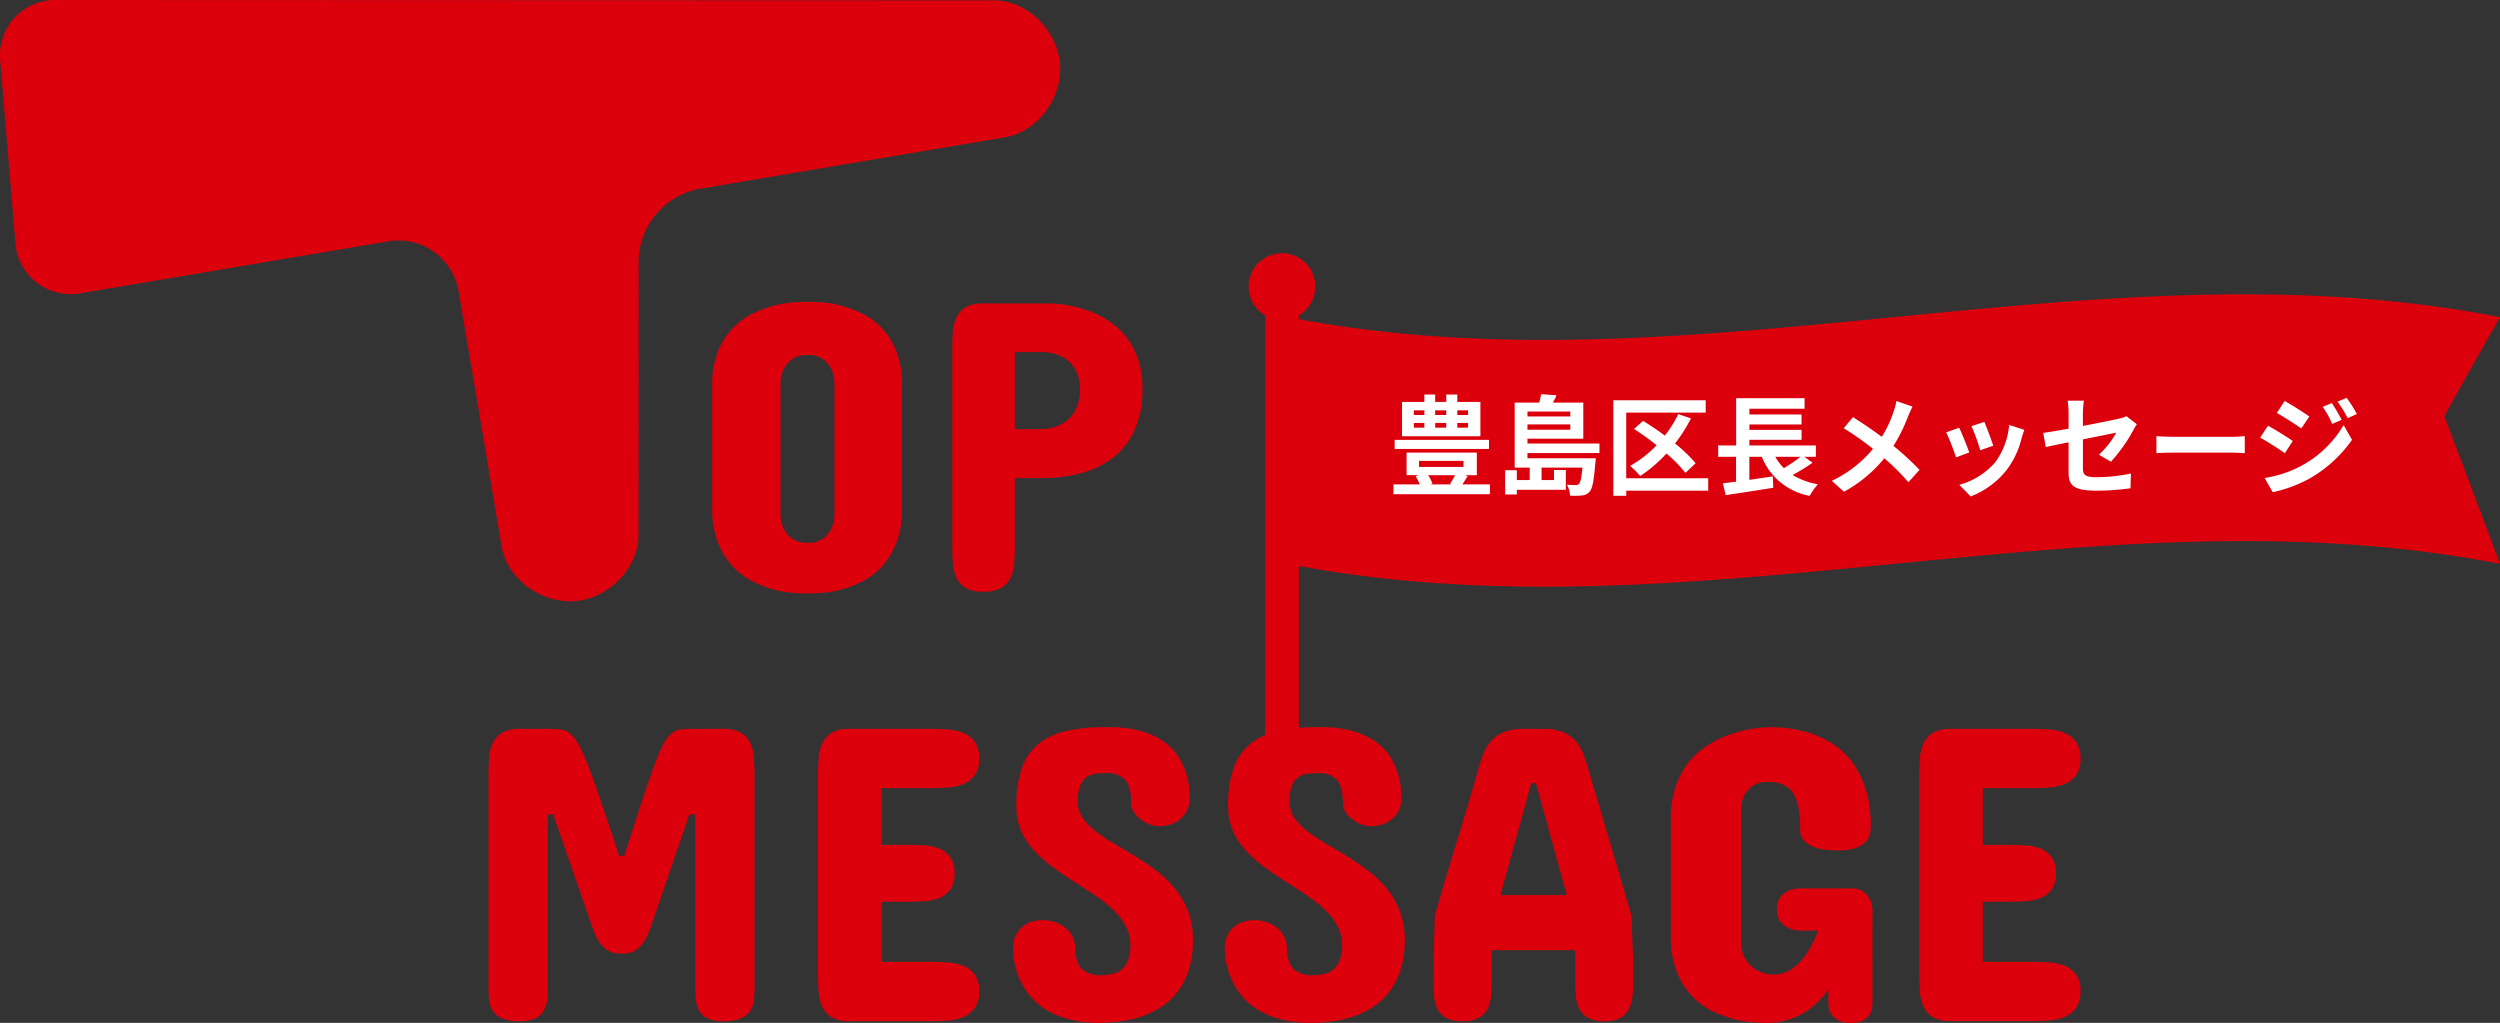 <svg xmlns="http://www.w3.org/2000/svg" width="415.054" height="169.822"><rect width="100%" height="100%" fill="#333333" stroke="none"/><g data-name="グループ 755"><path data-name="パス 1136" d="M415.055 52.65c-66.473-12.988-132.946 12.628-199.419.352v-.65a5.537 5.537 0 1 0-5.615 0v71.139h5.615V93.968c66.473 12.276 132.946-13.34 199.419-.352q-4.624-12.382-9.248-24.524 4.624-8.338 9.248-16.442Z" fill="#dc000c"/><path data-name="パス 1228" d="M102.873 158.313a3.585 3.585 0 0 1-1.716-.381 4.4 4.4 0 0 1-1.231-.971 6.111 6.111 0 0 1-.884-1.317 12.191 12.191 0 0 1-.607-1.421l-6.587-19h-.9v28.914a14.727 14.727 0 0 1-.139 2.08 4.34 4.34 0 0 1-.607 1.716 3.189 3.189 0 0 1-1.387 1.179 5.991 5.991 0 0 1-2.514.433 7.57 7.57 0 0 1-2.842-.433 3.458 3.458 0 0 1-1.56-1.179 3.921 3.921 0 0 1-.659-1.716 14.728 14.728 0 0 1-.139-2.08v-35.223q0-1.491.087-2.912a7.4 7.4 0 0 1 .572-2.531 3.976 3.976 0 0 1 1.543-1.785 5.568 5.568 0 0 1 3-.676h4.715a19.294 19.294 0 0 1 1.993.087 3.09 3.09 0 0 1 1.508.589 5.5 5.5 0 0 1 1.369 1.612 22.093 22.093 0 0 1 1.491 3.137q.815 2.028 1.889 5.166t2.635 7.714l.9 2.773h.832l1.109-3.467q1.421-4.368 2.427-7.384t1.768-4.975a23.4 23.4 0 0 1 1.37-3.017 5.032 5.032 0 0 1 1.283-1.56 2.973 2.973 0 0 1 1.473-.589 18.373 18.373 0 0 1 1.941-.087h5.062a5.568 5.568 0 0 1 3 .676 3.976 3.976 0 0 1 1.543 1.785 7.4 7.4 0 0 1 .572 2.531q.087 1.421.087 2.912v35.224a14.727 14.727 0 0 1-.139 2.08 3.921 3.921 0 0 1-.659 1.716 3.458 3.458 0 0 1-1.56 1.179 7.57 7.57 0 0 1-2.844.433 5.991 5.991 0 0 1-2.513-.433 3.189 3.189 0 0 1-1.387-1.179 4.34 4.34 0 0 1-.607-1.716 14.727 14.727 0 0 1-.139-2.08v-28.913h-.971l-6.518 19q-.277.693-.624 1.421a5.653 5.653 0 0 1-.867 1.317 4.493 4.493 0 0 1-1.213.971 3.405 3.405 0 0 1-1.664.381Zm51.72-37.303q1.387 0 2.808.1a8.031 8.031 0 0 1 2.565.589 4.432 4.432 0 0 1 1.872 1.473 4.569 4.569 0 0 1 .728 2.756 4.569 4.569 0 0 1-.728 2.756 4.432 4.432 0 0 1-1.872 1.473 8.031 8.031 0 0 1-2.565.589q-1.421.1-2.808.1h-8.247v9.43h4.368q1.387 0 2.791.087a7.472 7.472 0 0 1 2.5.555 4.225 4.225 0 0 1 1.782 1.427 4.438 4.438 0 0 1 .693 2.652 4.424 4.424 0 0 1-.693 2.669 4.276 4.276 0 0 1-1.785 1.4 7.472 7.472 0 0 1-2.5.555q-1.4.087-2.791.087h-4.365v9.984h8.247q1.387 0 2.808.1a8.352 8.352 0 0 1 2.565.572 4.307 4.307 0 0 1 1.877 1.467 4.5 4.5 0 0 1 .728 2.721 4.635 4.635 0 0 1-.745 2.808 4.5 4.5 0 0 1-1.89 1.492 8.031 8.031 0 0 1-2.565.593q-1.422.1-2.778.1h-13.586a5.456 5.456 0 0 1-3-.693 4.062 4.062 0 0 1-1.543-1.82 7.564 7.564 0 0 1-.571-2.549q-.087-1.421-.087-2.912v-32.588q0-1.491.087-2.912a7.564 7.564 0 0 1 .572-2.548 4.062 4.062 0 0 1 1.543-1.82 5.456 5.456 0 0 1 3-.693Zm24.337 12.2a4.65 4.65 0 0 0 .849 2.617 10.4 10.4 0 0 0 2.149 2.2 27.105 27.105 0 0 0 3.033 2.028q1.7.988 3.484 2.08t3.484 2.375a18.207 18.207 0 0 1 3.051 2.912 13.934 13.934 0 0 1 2.184 3.675 13.189 13.189 0 0 1 .9 4.646v.277a15.946 15.946 0 0 1-.693 4.958 12.511 12.511 0 0 1-1.837 3.64 10.379 10.379 0 0 1-2.669 2.513 15.022 15.022 0 0 1-3.207 1.577 17.775 17.775 0 0 1-3.4.832 27.7 27.7 0 0 1-3.241.277h-.347a20.233 20.233 0 0 1-5.166-.589 14.069 14.069 0 0 1-3.813-1.577 10.693 10.693 0 0 1-2.644-2.266 12 12 0 0 1-1.681-2.652 12.731 12.731 0 0 1-.9-2.721 12.632 12.632 0 0 1-.277-2.531 5 5 0 0 1 .416-2.115 4.2 4.2 0 0 1 1.088-1.474 4.448 4.448 0 0 1 1.56-.849 6.16 6.16 0 0 1 1.855-.277 6.625 6.625 0 0 1 1.855.277 5.508 5.508 0 0 1 1.733.849 4.6 4.6 0 0 1 1.283 1.456 4.369 4.369 0 0 1 .537 2.063q.069 2.6 1.179 3.553a4.757 4.757 0 0 0 3.189.953 9 9 0 0 0 1.924-.26 3.452 3.452 0 0 0 1.508-.8 3.925 3.925 0 0 0 .988-1.525 6.824 6.824 0 0 0 .364-2.409 6.558 6.558 0 0 0-.815-3.259 11.385 11.385 0 0 0-2.132-2.7 22.267 22.267 0 0 0-3.016-2.375q-1.7-1.127-3.467-2.253t-3.445-2.359a21.257 21.257 0 0 1-3.033-2.687 12.246 12.246 0 0 1-2.167-3.224 9.876 9.876 0 0 1-.849-4.021v-.555a17.687 17.687 0 0 1 .988-6.171 8.968 8.968 0 0 1 2.808-3.917 11.259 11.259 0 0 1 4.559-2.063 28.514 28.514 0 0 1 6.206-.607h.9a18.31 18.31 0 0 1 5.408.693 12.619 12.619 0 0 1 3.692 1.768 8.851 8.851 0 0 1 2.323 2.427 11.614 11.614 0 0 1 1.265 2.669 11.753 11.753 0 0 1 .52 2.461q.1 1.144.1 1.837a4.392 4.392 0 0 1-.4 1.889 4.315 4.315 0 0 1-1.075 1.439 4.93 4.93 0 0 1-1.595.919 5.866 5.866 0 0 1-1.993.329 4.492 4.492 0 0 1-1.664-.329 5.882 5.882 0 0 1-1.491-.849 4.574 4.574 0 0 1-1.075-1.2 2.588 2.588 0 0 1-.416-1.369q0-2.843-1.023-3.952a3.878 3.878 0 0 0-3-1.109 15.57 15.57 0 0 0-1.82.1 3.39 3.39 0 0 0-1.56.572 3.135 3.135 0 0 0-1.075 1.439 7.453 7.453 0 0 0-.392 2.747Zm35.153 0a4.65 4.65 0 0 0 .849 2.617 10.4 10.4 0 0 0 2.149 2.2 27.105 27.105 0 0 0 3.033 2.028q1.7.988 3.484 2.08t3.495 2.38a18.206 18.206 0 0 1 3.051 2.912 13.934 13.934 0 0 1 2.184 3.675 13.189 13.189 0 0 1 .9 4.646v.277a15.947 15.947 0 0 1-.693 4.958 12.511 12.511 0 0 1-1.842 3.639 10.379 10.379 0 0 1-2.669 2.513 15.022 15.022 0 0 1-3.207 1.577 17.775 17.775 0 0 1-3.4.832 27.7 27.7 0 0 1-3.241.277h-.347a20.233 20.233 0 0 1-5.166-.589 14.069 14.069 0 0 1-3.813-1.577 10.692 10.692 0 0 1-2.652-2.271 12 12 0 0 1-1.681-2.652 12.731 12.731 0 0 1-.9-2.721 12.632 12.632 0 0 1-.277-2.531 5 5 0 0 1 .416-2.115 4.2 4.2 0 0 1 1.092-1.473 4.448 4.448 0 0 1 1.56-.849 6.16 6.16 0 0 1 1.855-.277 6.625 6.625 0 0 1 1.855.277 5.508 5.508 0 0 1 1.733.849 4.6 4.6 0 0 1 1.283 1.456 4.369 4.369 0 0 1 .537 2.063q.069 2.6 1.179 3.553a4.757 4.757 0 0 0 3.189.953 9 9 0 0 0 1.924-.26 3.452 3.452 0 0 0 1.508-.8 3.925 3.925 0 0 0 .988-1.525 6.824 6.824 0 0 0 .364-2.409 6.558 6.558 0 0 0-.815-3.259 11.385 11.385 0 0 0-2.132-2.7 22.266 22.266 0 0 0-3.016-2.375q-1.7-1.127-3.467-2.253t-3.449-2.357a21.258 21.258 0 0 1-3.033-2.687 12.246 12.246 0 0 1-2.167-3.224 9.876 9.876 0 0 1-.851-4.023v-.555a17.688 17.688 0 0 1 .988-6.171 8.968 8.968 0 0 1 2.812-3.917 11.259 11.259 0 0 1 4.559-2.063 28.514 28.514 0 0 1 6.206-.607h.9a18.31 18.31 0 0 1 5.408.693 12.619 12.619 0 0 1 3.692 1.768 8.851 8.851 0 0 1 2.323 2.427 11.614 11.614 0 0 1 1.265 2.669 11.753 11.753 0 0 1 .52 2.461q.1 1.144.1 1.837a4.392 4.392 0 0 1-.4 1.889 4.315 4.315 0 0 1-1.075 1.439 4.93 4.93 0 0 1-1.595.919 5.866 5.866 0 0 1-1.993.329 4.492 4.492 0 0 1-1.664-.329 5.883 5.883 0 0 1-1.491-.849 4.574 4.574 0 0 1-1.075-1.2 2.588 2.588 0 0 1-.416-1.369q0-2.843-1.023-3.952a3.878 3.878 0 0 0-3-1.109 15.57 15.57 0 0 0-1.82.1 3.39 3.39 0 0 0-1.56.572 3.135 3.135 0 0 0-1.075 1.439 7.453 7.453 0 0 0-.391 2.747Zm35.015 15.393h11.024l-5.129-18.579h-.763Zm21.771 3.4q.069 2.357.173 4.819t.1 4.75v1.04q0 1.317-.087 2.548a6.386 6.386 0 0 1-.537 2.219 3.532 3.532 0 0 1-1.421 1.577 5.3 5.3 0 0 1-2.73.589 5.38 5.38 0 0 1-2.774-.589 3.663 3.663 0 0 1-1.439-1.56 6.027 6.027 0 0 1-.555-2.219q-.087-1.248-.087-2.565v-4.854h-13.866v4.854q0 1.317-.087 2.565a6.027 6.027 0 0 1-.555 2.219 3.663 3.663 0 0 1-1.439 1.56 5.38 5.38 0 0 1-2.772.589 5.38 5.38 0 0 1-2.773-.589 3.532 3.532 0 0 1-1.427-1.578 6.133 6.133 0 0 1-.52-2.219q-.069-1.231-.069-2.548v-1.04q0-1.075.017-2.288t.052-2.461l.069-2.479q.034-1.231.069-2.34 1.733-6.032 3.64-12.22t3.64-12.255a21.513 21.513 0 0 1 .832-2.479 7.006 7.006 0 0 1 1.283-2.08 5.786 5.786 0 0 1 2.051-1.424 8.122 8.122 0 0 1 3.189-.537h3.467a8.149 8.149 0 0 1 3.172.537 5.755 5.755 0 0 1 2.063 1.421 6.736 6.736 0 0 1 1.265 2.08q.468 1.2.849 2.479Zm40.012 14.353a7.249 7.249 0 0 1-.087 1.04 2.693 2.693 0 0 1-.451 1.127 2.973 2.973 0 0 1-1.057.919 3.9 3.9 0 0 1-1.872.381 4.9 4.9 0 0 1-2.08-.364 3.035 3.035 0 0 1-1.161-.9 2.846 2.846 0 0 1-.52-1.127 5.369 5.369 0 0 1-.121-1.075v-2.082a13.279 13.279 0 0 1-4.247 4 12.208 12.208 0 0 1-6.363 1.547q-.659 0-2.045-.1a17.855 17.855 0 0 1-3.12-.555 18.977 18.977 0 0 1-3.571-1.352 11.52 11.52 0 0 1-3.345-2.513 12.828 12.828 0 0 1-2.479-4.021 15.751 15.751 0 0 1-.971-5.876v-19.419a16.621 16.621 0 0 1 .693-5.027 13.947 13.947 0 0 1 1.82-3.8 11.774 11.774 0 0 1 2.583-2.7 17.628 17.628 0 0 1 2.981-1.82 21.5 21.5 0 0 1 8.078-1.907 21.987 21.987 0 0 1 6.587.867 16.1 16.1 0 0 1 4.646 2.253 12.049 12.049 0 0 1 3.051 3.137 16.169 16.169 0 0 1 1.763 3.556 16.286 16.286 0 0 1 .815 3.467 25.766 25.766 0 0 1 .191 2.877 11.232 11.232 0 0 1-.087 1.265 2.855 2.855 0 0 1-.607 1.421 3.919 3.919 0 0 1-1.647 1.144 8.659 8.659 0 0 1-3.207.468q-.728 0-1.785-.087a7.929 7.929 0 0 1-2.028-.433 4.532 4.532 0 0 1-1.664-1.023 2.471 2.471 0 0 1-.693-1.855 22.3 22.3 0 0 0-.225-3.345 7.31 7.31 0 0 0-.815-2.513 3.9 3.9 0 0 0-1.629-1.577 5.8 5.8 0 0 0-2.669-.537 4.277 4.277 0 0 0-2.617.693 4.419 4.419 0 0 0-1.335 1.525 5.606 5.606 0 0 0-.555 2.219v22.191a5.421 5.421 0 0 0 .4 2.08 5.136 5.136 0 0 0 1.127 1.7 5.317 5.317 0 0 0 1.716 1.144 5.528 5.528 0 0 0 2.167.416 5.216 5.216 0 0 0 2.513-.607 7.327 7.327 0 0 0 2.034-1.633 12.732 12.732 0 0 0 1.612-2.323 23.4 23.4 0 0 0 1.265-2.721h-3.328a4.656 4.656 0 0 1-1.768-.52 3.594 3.594 0 0 1-1.231-1.04 3.041 3.041 0 0 1-.537-1.907 3.31 3.31 0 0 1 .537-2.028 3.527 3.527 0 0 1 1.231-1.057 4.632 4.632 0 0 1 1.768-.451h9.014a5.54 5.54 0 0 1 .78.087 2.62 2.62 0 0 1 1.109.5 3.54 3.54 0 0 1 1.005 1.231 4.9 4.9 0 0 1 .433 2.271Zm26.556-45.346q1.387 0 2.808.1a8.031 8.031 0 0 1 2.565.589 4.432 4.432 0 0 1 1.872 1.473 4.569 4.569 0 0 1 .728 2.756 4.569 4.569 0 0 1-.728 2.756 4.432 4.432 0 0 1-1.872 1.473 8.031 8.031 0 0 1-2.565.589q-1.421.1-2.808.1h-8.251v9.43h4.368q1.387 0 2.791.087a7.472 7.472 0 0 1 2.5.555 4.225 4.225 0 0 1 1.785 1.421 4.438 4.438 0 0 1 .693 2.652 4.424 4.424 0 0 1-.693 2.669 4.276 4.276 0 0 1-1.785 1.4 7.472 7.472 0 0 1-2.5.555q-1.4.087-2.791.087h-4.368v9.984h8.251q1.387 0 2.808.1a8.352 8.352 0 0 1 2.565.572 4.307 4.307 0 0 1 1.872 1.456 4.5 4.5 0 0 1 .728 2.721 4.635 4.635 0 0 1-.745 2.808 4.5 4.5 0 0 1-1.889 1.491 8.031 8.031 0 0 1-2.565.589q-1.421.1-2.773.1h-13.59a5.456 5.456 0 0 1-3-.693 4.062 4.062 0 0 1-1.543-1.82 7.565 7.565 0 0 1-.572-2.548q-.087-1.421-.087-2.912v-32.567q0-1.491.087-2.912a7.565 7.565 0 0 1 .572-2.548 4.062 4.062 0 0 1 1.543-1.82 5.456 5.456 0 0 1 3-.693Z" fill="#dc000c"/><g data-name="グループ 658"><path data-name="パス 1227" d="M243.727 68.9h-1.782v-.774h1.782Zm0 2.106h-1.782v-.792h1.782Zm-9-.792h1.746v.792h-1.746Zm0-2.088h1.746v.774h-1.746Zm5.382 2.088v.792h-1.836v-.792Zm0-2.088v.774h-1.836v-.774Zm5.67-1.4h-3.834v-1.224h-1.836v1.224h-1.836v-1.224h-1.8v1.224h-3.708v5.706h13.014Zm1.422 6.3h-15.66v1.508h15.66Zm-5.634 5.868c-.252.5-.576 1.044-.828 1.44l.252.09h-3.546l.378-.126a6.125 6.125 0 0 0-.72-1.4Zm-5.976-2.38h7.38v1.008h-7.38Zm7.2 3.906c.27-.414.576-.882.864-1.368l-.468-.162h2v-3.746h-11.666v3.744h2.07l-.576.162a9.806 9.806 0 0 1 .7 1.368h-4.372v1.626h16.02V80.42Zm17.91-12.1v.828h-7.11v-.828Zm-7.11 3.024v-.882h7.11v.882Zm11.952 3.87v-1.58h-11.952v-.81h9.27v-5.98h-5.04c.2-.378.414-.792.594-1.224l-2.556-.18a10.24 10.24 0 0 1-.324 1.4h-4.068v10.79h2.5v2.07h-2.142v-1.638h-1.942v4.032h1.944v-.774h8.136v-3.294h-1.962V79.7h-2.07v-2.07h6.786c-.144 1.728-.344 2.466-.576 2.714a.626.626 0 0 1-.54.18 12.834 12.834 0 0 1-1.458-.068 4.4 4.4 0 0 1 .522 1.836 13.609 13.609 0 0 0 2.016-.036 1.788 1.788 0 0 0 1.206-.612c.486-.5.738-1.836.972-4.788a6.521 6.521 0 0 0 .072-.774h-11.34v-.864Zm18.054 4.194h-13.608V68.504h13.194v-2.052h-15.336V82.31h2.142v-.846h13.608Zm-2.088-2.5a23.25 23.25 0 0 0-3.42-3.276 25.173 25.173 0 0 0 2.646-4.176l-2.106-.7a19.734 19.734 0 0 1-2.232 3.564 47.557 47.557 0 0 0-3.618-2.448l-1.494 1.35a40.556 40.556 0 0 1 3.744 2.7 18.9 18.9 0 0 1-4.392 3.422 16.452 16.452 0 0 1 1.674 1.69 23.267 23.267 0 0 0 4.356-3.744 23.53 23.53 0 0 1 3.15 3.222Zm17.406-1.064a25.353 25.353 0 0 1-2.754 1.872 8.564 8.564 0 0 1-1.422-1.872Zm.63 0h1.928v-1.89h-11.036v-.936h8.658v-1.652h-8.658v-.9h8.658V68.81h-8.658v-.954h9.162V66.11h-11.358v7.848h-2.988v1.886h2.97v4.126c-.81.09-1.548.2-2.2.27l.486 1.962c2.178-.324 5.148-.774 7.9-1.224l-.09-1.89c-1.3.2-2.628.4-3.888.576v-3.82h2.07a10.575 10.575 0 0 0 7.956 6.48 9.51 9.51 0 0 1 1.356-1.922 11.905 11.905 0 0 1-4.194-1.548 30.308 30.308 0 0 0 3.312-2.034Zm17.982-8.33-2.682-.936a11.226 11.226 0 0 1-.432 1.656 18.666 18.666 0 0 1-2 4.284c-1.456-1.08-3.346-2.374-4.786-3.258l-1.53 1.836a49.489 49.489 0 0 1 4.86 3.42 19.808 19.808 0 0 1-6.84 5.31l2.016 1.818a22.5 22.5 0 0 0 6.7-5.562 36.244 36.244 0 0 1 4 3.978l1.846-2.052a47.132 47.132 0 0 0-4.32-3.978 27.185 27.185 0 0 0 2.414-4.896c.178-.414.52-1.206.754-1.62Zm11.916 2.538-2.142.7a29.981 29.981 0 0 1 1.458 4l2.16-.756c-.252-.83-1.134-3.17-1.476-3.944Zm6.642 1.314-2.52-.81a12.311 12.311 0 0 1-2.3 6.174 12.112 12.112 0 0 1-5.98 3.762l1.888 1.926a14.057 14.057 0 0 0 6.03-4.464 14.514 14.514 0 0 0 2.45-5.274c.108-.36.22-.736.432-1.314Zm-10.818-.36-2.16.774a36.357 36.357 0 0 1 1.638 4.158l2.2-.828c-.364-1.008-1.228-3.186-1.678-4.104Zm18.162 7.344c0 2.124.594 3.114 4.7 3.114a42.311 42.311 0 0 0 5.58-.4l.072-2.448a29.406 29.406 0 0 1-5.67.612c-1.98 0-2.3-.4-2.3-1.512v-4.77c2.556-.522 4.986-.99 5.544-1.116a15.327 15.327 0 0 1-2.882 3.658l1.98 1.17a25.8 25.8 0 0 0 3.72-5.238c.162-.324.432-.738.594-.99l-1.728-1.332a5.075 5.075 0 0 1-1.278.414c-.81.2-3.33.7-5.958 1.206v-2.124a18.919 18.919 0 0 1 .162-2.07h-2.68a15.568 15.568 0 0 1 .144 2.07v2.574c-1.782.324-3.366.594-4.212.7l.432 2.358c.756-.18 2.178-.468 3.78-.792Zm14.58-5.94v2.826c.666-.054 1.872-.09 2.9-.09h9.664c.756 0 1.674.072 2.106.09V72.41c-.468.036-1.26.108-2.106.108h-9.666c-.934 0-2.25-.054-2.898-.108Zm29.124-5.49-1.512.63a16.258 16.258 0 0 1 1.584 2.826l1.566-.666a30.61 30.61 0 0 0-1.638-2.79Zm2.466-.864-1.53.63a17.3 17.3 0 0 1 1.692 2.736l1.53-.684a23.147 23.147 0 0 0-1.692-2.682Zm-10.3.522-1.3 1.98c1.188.666 3.06 1.872 4.068 2.574l1.332-1.98c-.926-.666-2.908-1.926-4.096-2.574Zm-3.326 12.78 1.35 2.358a22.638 22.638 0 0 0 6.012-2.214 21.713 21.713 0 0 0 7.146-6.48l-1.386-2.448a18.222 18.222 0 0 1-7 6.75 19.3 19.3 0 0 1-6.122 2.034Zm.558-8.676-1.3 1.98c1.206.648 3.078 1.854 4.1 2.574l1.322-2.016c-.918-.648-2.898-1.89-4.122-2.538Z" fill="#fff"/></g><g data-name="グループ 657" fill="#dc000c"><path data-name="パス 7" d="M9.309 0A9.168 9.168 0 0 0 .035 10.077L2.56 40.284a9.17 9.17 0 0 0 10.818 8.4l51.1-8.622a10.146 10.146 0 0 1 11.658 8.292L83.282 90.7c.925 5.486 6.661 9.559 12.205 9.1 5.544-.464 10.523-5.433 10.525-11l.015-45.629a12.429 12.429 0 0 1 9.979-11.8l50.879-8.584c5.486-.925 9.56-6.66 9.1-12.205-.464-5.544-5.432-10.523-11-10.525Z"/><path data-name="パス 1229" d="M118.244 63.927a14.578 14.578 0 0 1 .957-5.584 12.162 12.162 0 0 1 2.444-3.85 11.607 11.607 0 0 1 3.281-2.41 19.125 19.125 0 0 1 3.486-1.316 17.257 17.257 0 0 1 3.059-.547q1.367-.1 2.017-.1h1.162q.649 0 2.017.1a16.916 16.916 0 0 1 3.042.547 19.3 19.3 0 0 1 3.469 1.316 11.153 11.153 0 0 1 3.247 2.41 12.269 12.269 0 0 1 2.392 3.85 14.814 14.814 0 0 1 .94 5.588V84.37a15.538 15.538 0 0 1-.94 5.742 12.586 12.586 0 0 1-2.392 3.931 11.405 11.405 0 0 1-3.247 2.478 17.946 17.946 0 0 1-3.469 1.346 16.916 16.916 0 0 1-3.042.547q-1.367.1-2.017.1h-1.161q-.649 0-2.017-.1a17.257 17.257 0 0 1-3.059-.547 17.8 17.8 0 0 1-3.486-1.35 11.871 11.871 0 0 1-3.282-2.474 12.47 12.47 0 0 1-2.444-3.935 15.288 15.288 0 0 1-.957-5.742Zm11.345 21.738a5.249 5.249 0 0 0 .581 2.222 4.607 4.607 0 0 0 1.35 1.538 4.217 4.217 0 0 0 2.581.684 4.075 4.075 0 0 0 2.529-.684 4.675 4.675 0 0 0 1.333-1.538 6.015 6.015 0 0 0 .581-2.222V63.38a6.262 6.262 0 0 0-.581-2.222 4.991 4.991 0 0 0-1.333-1.521 4 4 0 0 0-2.529-.7 4.141 4.141 0 0 0-2.581.7 4.911 4.911 0 0 0-1.35 1.521 5.434 5.434 0 0 0-.581 2.222Zm38.9-6.289V90.45q0 1.47-.085 2.871a7.041 7.041 0 0 1-.581 2.5 4 4 0 0 1-1.555 1.76 5.739 5.739 0 0 1-3.044.662 5.49 5.49 0 0 1-2.957-.667 3.92 3.92 0 0 1-1.521-1.76 7.3 7.3 0 0 1-.564-2.5q-.085-1.4-.085-2.871V58.184q0-1.47.085-2.871a7.3 7.3 0 0 1 .564-2.5 3.92 3.92 0 0 1 1.521-1.76 5.49 5.49 0 0 1 2.957-.667h11.279a19.966 19.966 0 0 1 7.586 1.783 15.93 15.93 0 0 1 2.786 1.709 11.853 11.853 0 0 1 2.427 2.512 12.371 12.371 0 0 1 1.726 3.521 15.462 15.462 0 0 1 .649 4.7 16.588 16.588 0 0 1-1.145 6.409 12.113 12.113 0 0 1-3.313 4.613 14.359 14.359 0 0 1-5.3 2.8 24.5 24.5 0 0 1-7.058.94Zm4.647-8.133a7.505 7.505 0 0 0 3.076-.82 5.932 5.932 0 0 0 1.128-.786 5.38 5.38 0 0 0 .991-1.179 5.955 5.955 0 0 0 .7-1.658 8.478 8.478 0 0 0 .256-2.187 7.236 7.236 0 0 0-.256-2.034 5.712 5.712 0 0 0-.667-1.5 5.044 5.044 0 0 0-.923-1.077 6.444 6.444 0 0 0-1.058-.759 7.94 7.94 0 0 0-2.905-.786h-4.989v12.786Z"/></g></g></svg>